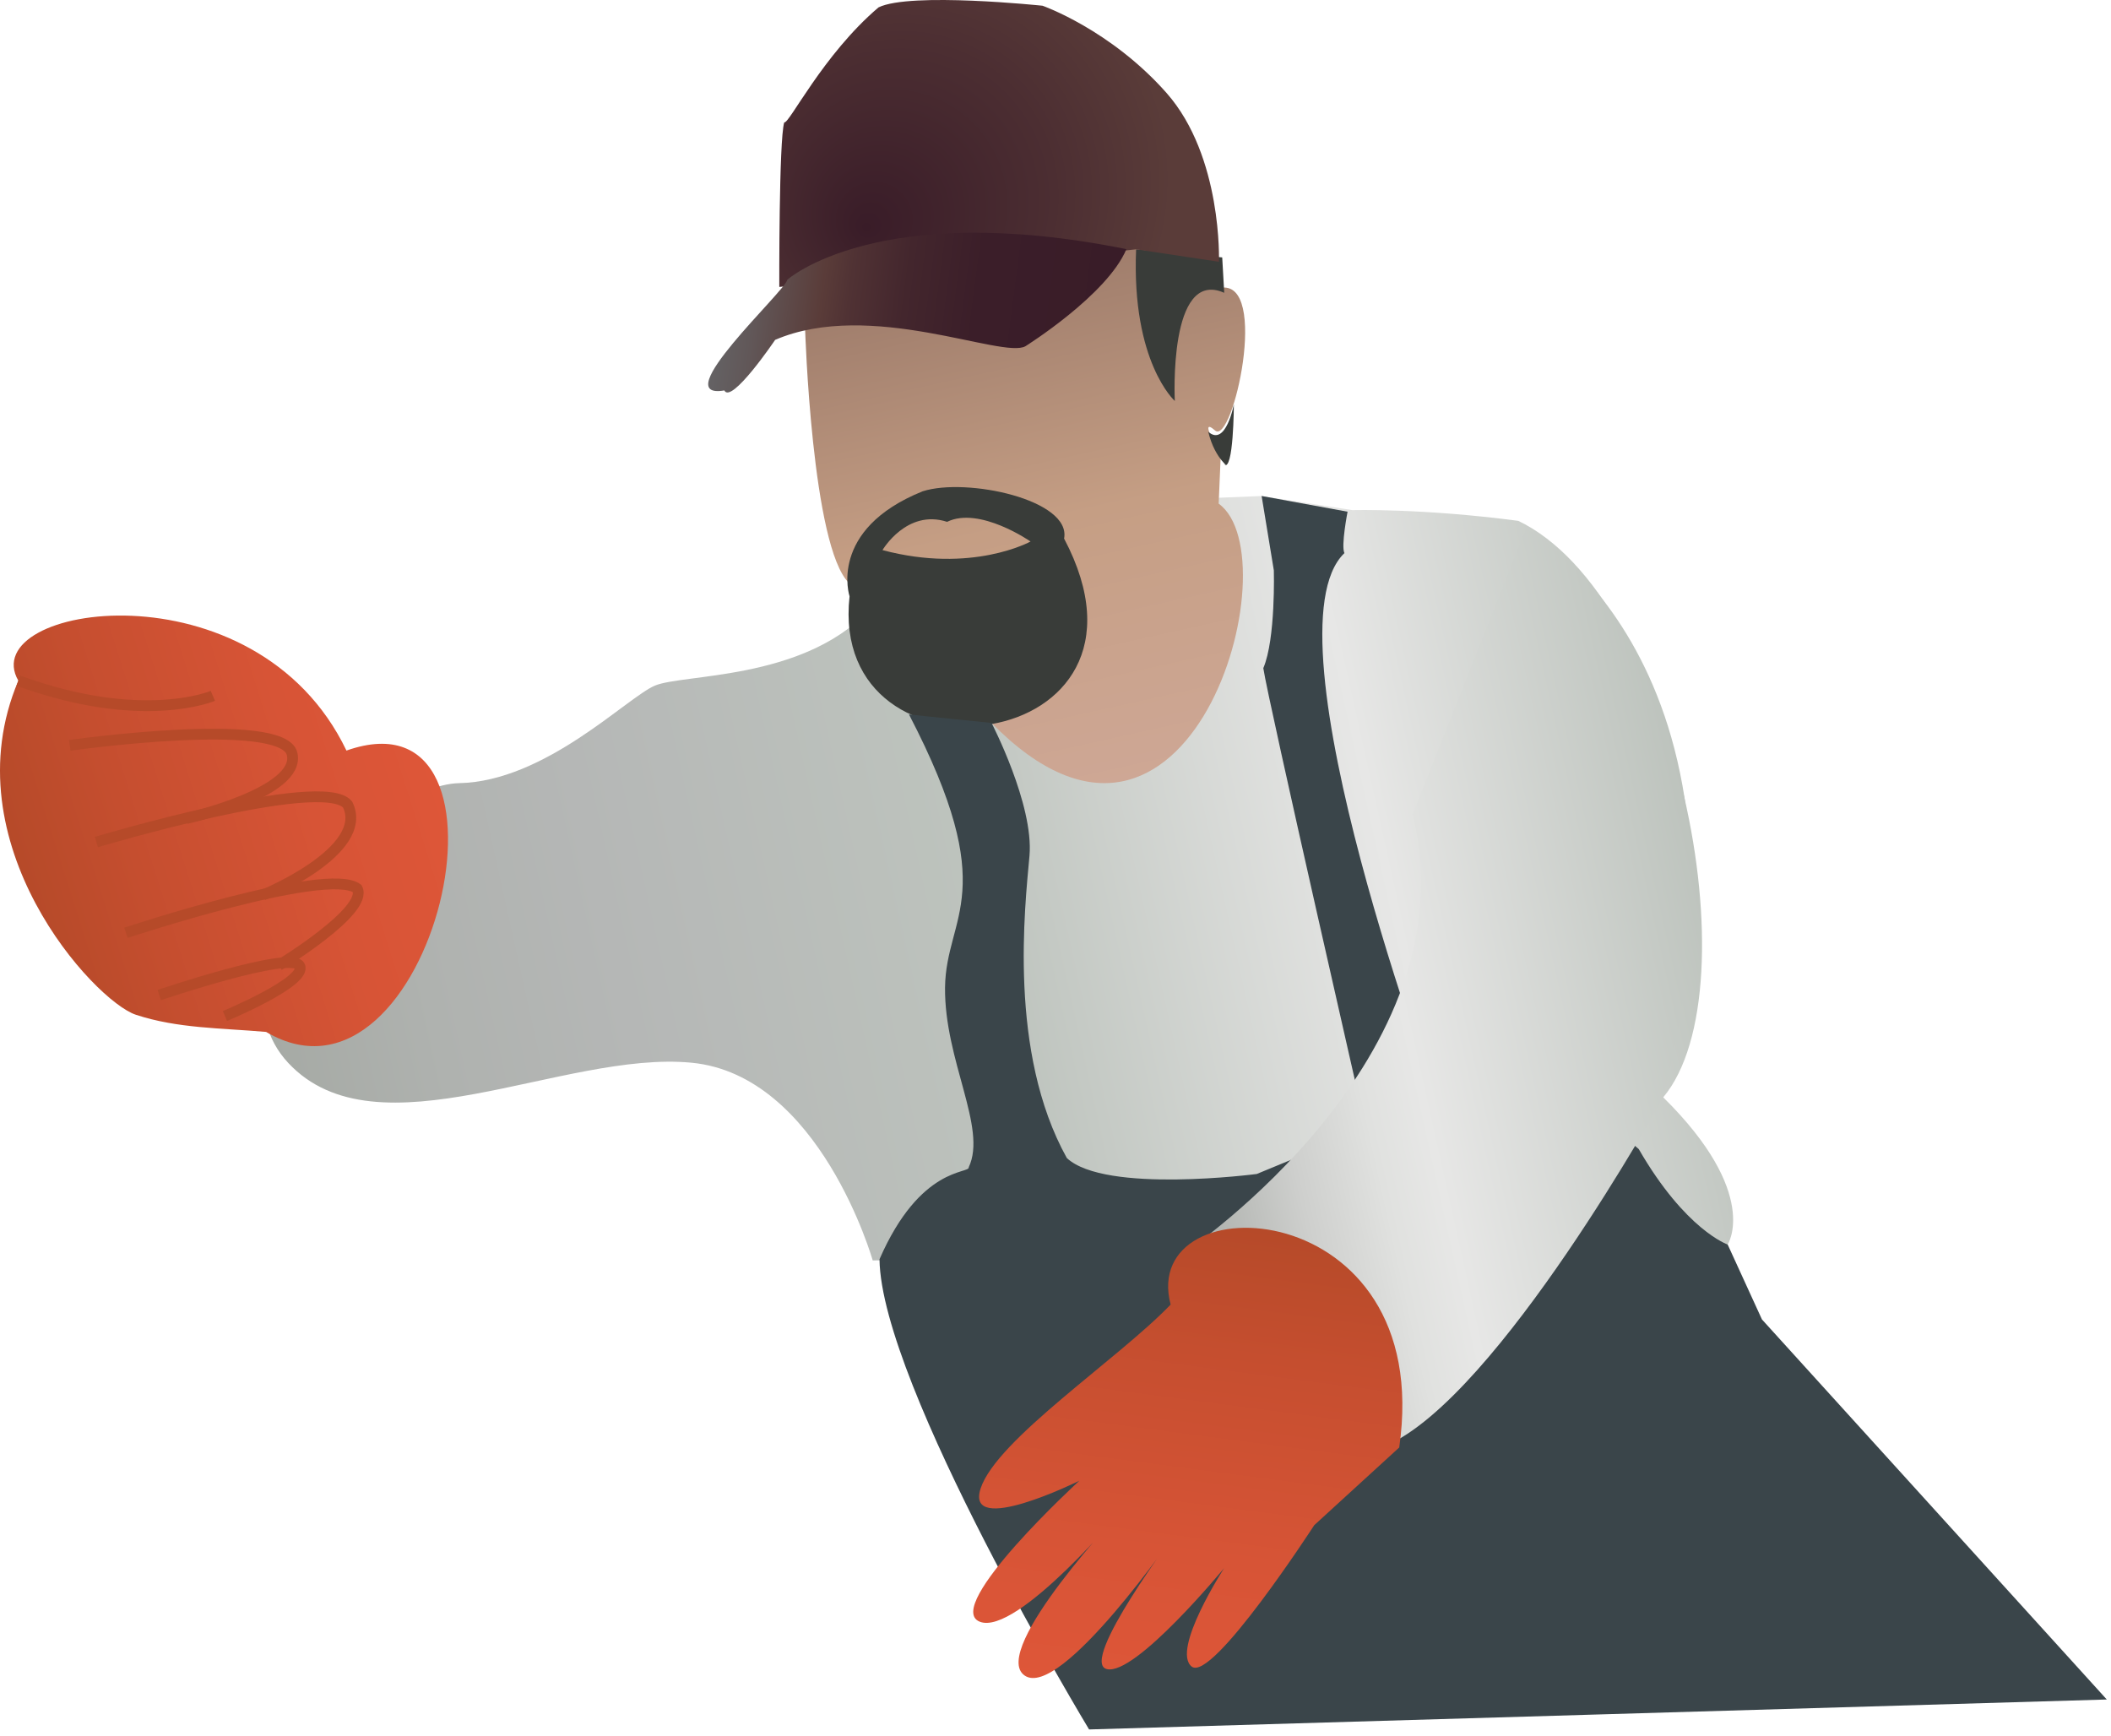 
        <svg xmlns:rdf="http://www.w3.org/1999/02/22-rdf-syntax-ns#" xmlns="http://www.w3.org/2000/svg" xmlns:cc="http://creativecommons.org/ns#" xmlns:xlink="http://www.w3.org/1999/xlink" xmlns:dc="http://purl.org/dc/elements/1.1/" x="0px" y="0px" width="501" height="412" viewBox="0 0 501 412" xml:space="preserve">
            <title>Waterman</title>
            <desc xmlns:ian_image_library="https://ian.umces.edu/media-library/">
                <ian_image_library:title>Waterman</ian_image_library:title>
                <ian_image_library:descr>Illustration of waterman</ian_image_library:descr>
                <ian_image_library:scene>
                    <ian_image_library:contains>fishing, industry, watermen, waterman, harvest, catch, collection, blue crabs, oysters, boat, economic, economy, Chesapeake Bay, human, person, people, man, male</ian_image_library:contains>
                    <ian_image_library:when>2008-12-22</ian_image_library:when>
                </ian_image_library:scene>
            </desc>
            
 <defs></defs>
 <linearGradient id="ian_symbols_3c61875e31430f24c9746879473da53b" y2="179.13" gradientUnits="userSpaceOnUse" x2="693.19" gradientTransform="matrix(.992 .13 -.13 .992 -263.14 -72.658)" y1="295.46" x1="373.59">
  <stop stop-color="#A6AAA5" offset="0"/>
  <stop stop-color="#AFB2AF" offset=".115"/>
  <stop stop-color="#B5B7B6" offset=".247"/>
  <stop stop-color="#BDC3BD" offset=".5"/>
  <stop stop-color="#E7E7E6" offset=".786"/>
  <stop stop-color="#BDC3BD" offset="1"/>
 </linearGradient>
 <path d="m205.82 145.23c-15.712 16.243-43.705 14.682-50.396 17.493-6.615 2.784-25.971 22.727-46.439 23.148-20.436.477-61.702 43.716-40.576 66.404 21.099 22.617 65.231-2.992 95.707-.049 30.498 2.926 43.003 46.927 43.003 46.927l202.91-3.771s7.887-12.051-15.295-34.941c21.696-25.955 2.981-118.86-34.399-136.82-22.639-3.003-39.425-2.554-39.425-2.554l-21.493-3.343-12.095.493s-65.75 10.76-81.5 27.01z" fill="url(#ian_symbols_3c61875e31430f24c9746879473da53b)"/>
 <linearGradient id="ian_symbols_fa62df42c81e89641dd1b0a2e3494901" y2="187.79" gradientUnits="userSpaceOnUse" x2="556.99" gradientTransform="matrix(.992 .13 -.13 .992 -263.14 -72.658)" y1="68.948" x1="513.74">
  <stop stop-color="#9E7C6B" offset="0"/>
  <stop stop-color="#C59E84" offset=".489"/>
  <stop stop-color="#CEA795" offset="1"/>
 </linearGradient>
 <path d="m191.07 77.935s1.595 51.98 10.44 60.447c8.807 8.505 34.152 30.612 33.802 33.199 47.136 48.001 71.588-39.282 53.914-52.046l.488-11.454s-5.584-9.607-1.343-5.913c4.187 3.688 13.043-35.951 1.238-33.846-12.708 1.507-20.216-13.114-20.216-13.114l-78.32 22.725z" fill="url(#ian_symbols_fa62df42c81e89641dd1b0a2e3494901)"/>
 <path d="m292.83 95.938s-.044 16.221-2.356 14.331c1.891.789-2.033-.773-3.721-7.793 4.2 3.67 6.08-6.542 6.08-6.542z" fill="#393C39"/>
 <path d="m269.63 59.176c-1.118 26.793 9.185 35.989 9.185 35.989s-1.601-31.588 11.728-25.669l-.477-8.401-20.44-1.919z" fill="#393C39"/>
 <radialGradient id="ian_symbols_e9ce0e207ef863e49123df83856de446" fx="480.82" fy="64.734" gradientUnits="userSpaceOnUse" cy="51.509" cx="492.49" gradientTransform="matrix(.992 .13 -.13 .992 -263.14 -72.658)" r="59.337">
  <stop stop-color="#391C28" offset="0"/>
  <stop stop-color="#4C2E32" offset=".617"/>
  <stop stop-color="#5A3C39" offset="1"/>
 </radialGradient>
 <path d="m184.95 68.104s-.109-34.915 1.173-39.063c1.096.532 9.168-16.068 22.381-27.292 7.535-3.694 38.92-.389 38.92-.389s16.117 5.639 29.439 20.715c13.307 15.093 12.43 40.055 12.43 40.055l-19.658-2.954-84.68 8.928z" fill="url(#ian_symbols_e9ce0e207ef863e49123df83856de446)"/>
 <linearGradient id="ian_symbols_58d94262d4d7c754592cc170cdd8b2b5" y2="84.626" gradientUnits="userSpaceOnUse" x2="543.06" gradientTransform="matrix(.992 .13 -.13 .992 -263.14 -72.658)" y1="84.626" x1="448.79">
  <stop stop-color="#646264" offset="0"/>
  <stop stop-color="#615758" offset=".091"/>
  <stop stop-color="#5A3C39" offset=".253"/>
  <stop stop-color="#503234" offset=".322"/>
  <stop stop-color="#43262D" offset=".462"/>
  <stop stop-color="#3B1E29" offset=".642"/>
  <stop stop-color="#391C28" offset="1"/>
 </linearGradient>
 <path d="m186.85 66.394c-.455 2.69-28.848 28.64-14.945 26.272 1.661 3.387 12.057-12.001 12.057-12.001 22.567-9.722 54.002 4.587 59.406 1.507 0 0 19.378-12.128 23.959-23.039-59.12-11.904-80.48 7.261-80.48 7.261z" fill="url(#ian_symbols_58d94262d4d7c754592cc170cdd8b2b5)"/>
 <path d="m252.54 127.83c1.77-9.229-23.154-14.561-33.556-11.229-22.6 9.092-17.361 24.93-17.361 24.93-5.19 47.45 78.19 37.95 50.92-13.7zm-43.1 2.73s5.76-9.82 15.333-6.708c7.7-3.759 19.806 4.669 19.806 4.669s-13.87 7.7-35.14 2.04z" fill="#393C39"/>
 <path d="m215.72 169.55c22.184 42.642 8.769 47.519 8.565 64.826-.175 17.301 10.051 33.297 5.628 42.647.301 1.628-11.465-.444-21.181 21.844.329 29.829 49.739 111.6 49.739 111.6l241.53-7.11-81.836-90.198-8.139-17.784s-9.99-3.402-21.099-22.649l-17.82-15.42-29.5 5.546s-42.269-112.73-22.535-131.58c-.844-1.677.746-9.826.746-9.826l-20.397-3.727 2.898 17.652s.466 16.271-2.499 23.203c1.08 7.464 24.377 109.35 24.377 109.35l-25.933 10.708s-35.967 4.729-45.075-3.786c-13.947-25.105-9.947-59.609-8.861-71.753 1.046-12.155-9.01-31.517-9.01-31.517s-17.03-1.71-19.59-2.02z" fill="#3A454A"/>
 <linearGradient id="ian_symbols_244e7e980ad742f4f5cb14ce3932f084" y2="203.84" gradientUnits="userSpaceOnUse" x2="702.49" gradientTransform="matrix(.992 .13 -.13 .992 -263.14 -72.658)" y1="251.35" x1="571.97">
  <stop stop-color="#A6AAA5" offset="0"/>
  <stop stop-color="#B0B3AF" offset=".046"/>
  <stop stop-color="#CECFCD" offset=".21"/>
  <stop stop-color="#E0E1DF" offset=".35"/>
  <stop stop-color="#E7E7E6" offset=".449"/>
  <stop stop-color="#BDC3BD" offset="1"/>
 </linearGradient>
 <path d="m335.25 193.27c14.407 57.575-53.569 103.62-53.569 103.62s21.493 19.8 47.332 46.188c26.65-11.668 65.714-82.637 65.714-82.637 26.059-103.03-32.542-135.01-32.542-135.01" fill="url(#ian_symbols_244e7e980ad742f4f5cb14ce3932f084)"/>
 <linearGradient id="ian_symbols_9f09253e0910c2242d6ba002b34477e4" y2="203.41" gradientUnits="userSpaceOnUse" x2="395.2" gradientTransform="matrix(.992 .13 -.13 .992 -263.14 -72.658)" y1="246.15" x1="303.53">
  <stop stop-color="#B64A29" offset="0"/>
  <stop stop-color="#C54E2F" offset=".267"/>
  <stop stop-color="#D75436" offset=".696"/>
  <stop stop-color="#DE5638" offset="1"/>
 </linearGradient>
 <path d="m82.22 178.14c44.779-15.767 20.595 90.123-19.071 66.776-10.687-.937-21.011-.811-30.903-4.072-9.864-3.25-44.269-40.68-27.895-79.288-10.417-18.08 56.25-28.52 77.869 16.58z" fill="url(#ian_symbols_9f09253e0910c2242d6ba002b34477e4)"/>
 <path stroke="#B64A29" stroke-width="2.562" d="m37.787 236.17s31.358-10.632 33.325-6.933c1.957 3.705-17.729 11.903-17.729 11.903" fill="none"/>
 <path stroke="#B64A29" stroke-width="2.562" d="m29.884 221.39s47.771-15.843 54.896-10.5c2.756 5.266-18.578 18.2-18.578 18.2" fill="none"/>
 <path stroke="#B64A29" stroke-width="2.562" d="m22.875 199.85s53.679-16.057 59.62-8.906c5.425 11.01-20.009 21.444-20.009 21.444" fill="none"/>
 <path stroke="#B64A29" stroke-width="2.562" d="m16.562 176.9s50.539-7.141 52.753 1.989c2.252 9.168-25.066 15.377-25.066 15.377" fill="none"/>
 <path stroke="#B64A29" stroke-width="2.562" d="m50.517 165.15s-16.671 7.168-46.166-3.6" fill="none"/>
 <linearGradient id="ian_symbols_9565524dfa4d860415711d85bed19fc8" y2="401.04" gradientUnits="userSpaceOnUse" x2="595.45" gradientTransform="matrix(.992 .13 -.13 .992 -263.14 -72.658)" y1="288.23" x1="595.45">
  <stop stop-color="#B64A29" offset="0"/>
  <stop stop-color="#C54E2F" offset=".267"/>
  <stop stop-color="#D75436" offset=".696"/>
  <stop stop-color="#DE5638" offset="1"/>
 </linearGradient>
 <path d="m277.82 309.63c-7.716-29.424 62.989-26.673 54.254 33.917l-20.167 18.44s-24.229 37.408-29.089 33.556c-4.91-3.93 7.716-23.379 7.716-23.379s-21.121 25.67-27.861 23.977c-6.724-1.683 16.644-32.729 16.644-32.729s-27.67 40.236-36.164 34.241c-8.478-5.952 23.762-39.946 23.762-39.946s-25.631 30.771-34.421 27.177c-8.823-3.611 23.658-33.44 23.658-33.44s-27.253 13.492-23.417 1.804c3.85-11.65 32.63-30.65 45.09-43.62z" fill="url(#ian_symbols_9565524dfa4d860415711d85bed19fc8)"/>
</svg>
